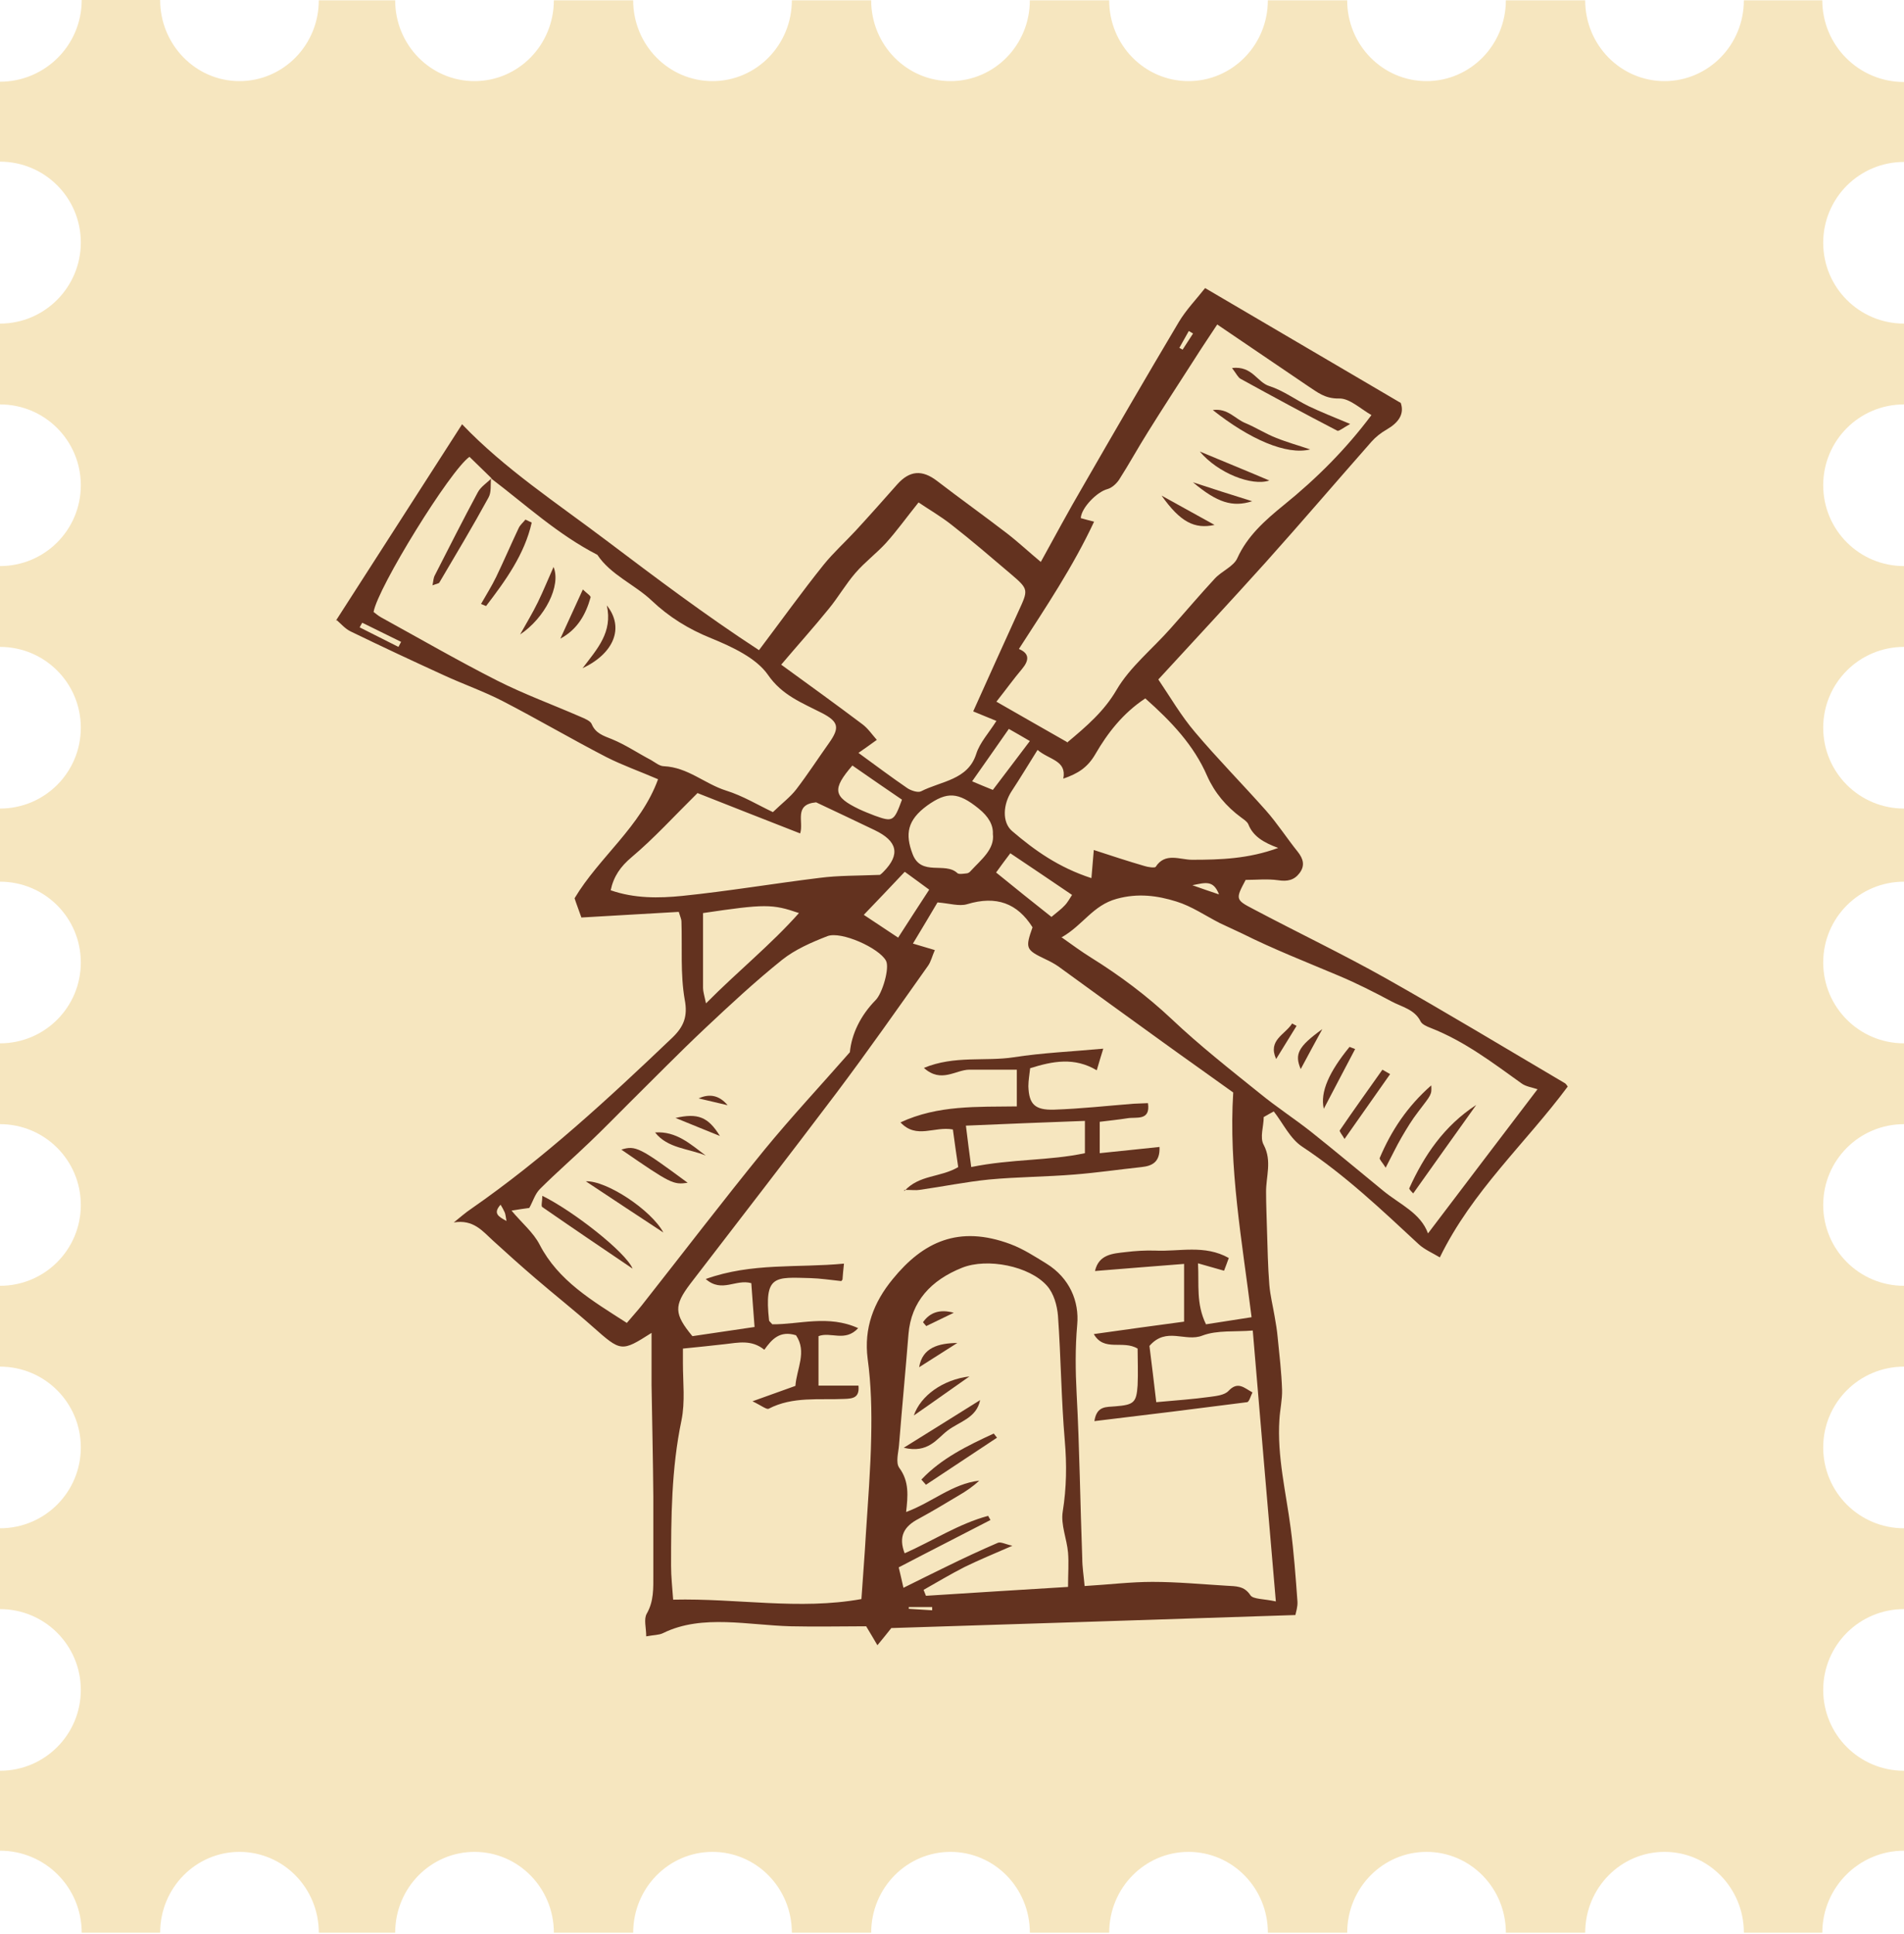 <?xml version="1.0" encoding="UTF-8"?>
<svg id="Layer_2" data-name="Layer 2" xmlns="http://www.w3.org/2000/svg" viewBox="0 0 643.2 653.3">
  <defs>
    <style>
      .cls-1 {
        fill: #f6e6bf;
      }

      .cls-2 {
        fill: #63321f;
      }
    </style>
  </defs>
  <g id="Isolation_Mode" data-name="Isolation Mode">
    <g>
      <path class="cls-1" d="M643.2,54.7v-27c-15.3,0-27.6-12.4-27.6-27.6h-26.5c0,15.1-12,27.3-26.8,27.3s-26.8-12.2-26.8-27.3h-26.8c0,15.1-12,27.3-26.8,27.3s-26.8-12.2-26.8-27.3h-26.8c0,15.1-12,27.3-26.8,27.3s-26.8-12.2-26.8-27.3h-26.8c0,15.1-12,27.3-26.8,27.3s-26.8-12.2-26.8-27.3h-26.8c0,15.1-12,27.3-26.8,27.3s-26.8-12.2-26.8-27.3h-26.8c0,15.1-12,27.3-26.8,27.3s-26.8-12.2-26.8-27.3h-25.8c0,15.1-12,27.3-26.8,27.3S54.1,15.1,54.1,0h-26.5c0,15.3-12.4,27.6-27.6,27.6v27c15.1,0,27.3,12.2,27.3,27.3S15.1,109.3,0,109.3v27.3c15.1,0,27.3,12.2,27.3,27.3s-12.2,27.3-27.3,27.3v27.3c15.1,0,27.3,12.2,27.3,27.3s-12.2,27.3-27.3,27.3v24.7c15.1,0,27.3,12.2,27.3,27.3s-12.2,27.3-27.3,27.3v27.3c15.1,0,27.3,12.2,27.3,27.3s-12.2,27.3-27.3,27.3v27.3c15.1,0,27.3,12.2,27.3,27.3s-12.2,27.3-27.3,27.3v27.3c15.1,0,27.3,12.2,27.3,27.3s-12.2,27.3-27.3,27.3v27c15.3,0,27.6,12.4,27.6,27.7h26.5c0-15.1,12-27.3,26.8-27.3s26.8,12.2,26.8,27.3h25.8c0-15.1,12-27.3,26.8-27.3s26.8,12.2,26.8,27.3h26.8c0-15.1,12-27.3,26.8-27.3s26.8,12.2,26.8,27.3h26.8c0-15.1,12-27.3,26.8-27.3s26.8,12.2,26.8,27.3h26.8c0-15.1,12-27.3,26.8-27.3s26.8,12.2,26.8,27.3h26.8c0-15.1,12-27.3,26.8-27.3s26.8,12.2,26.8,27.3h26.8c0-15.1,12-27.3,26.8-27.3s26.8,12.2,26.8,27.3h26.5c0-15.3,12.4-27.7,27.6-27.7v-27c-15.1,0-27.3-12.2-27.3-27.3s12.2-27.3,27.3-27.3v-27.3c-15.1,0-27.3-12.2-27.3-27.3s12.2-27.3,27.3-27.3v-27.3c-15.1,0-27.3-12.2-27.3-27.3s12.2-27.3,27.3-27.3v-27.3c-15.1,0-27.3-12.2-27.3-27.3s12.2-27.3,27.3-27.3v-24.7c-15.1,0-27.3-12.2-27.3-27.3s12.2-27.3,27.3-27.3v-27.3c-15.1,0-27.3-12.2-27.3-27.3s12.2-27.3,27.3-27.3v-27.3c-15.1,0-27.3-12.2-27.3-27.3s12.2-27.3,27.3-27.3Z"/>
      <g>
        <path class="cls-2" d="M113.5,209.6c14.3-22.3,28.3-44,42.6-66.3,14.3,15,32,26.6,48.8,39.3,16.7,12.6,33.4,25.2,51.5,37,7.7-10.2,14.5-19.7,21.8-28.8,3.3-4.1,7.3-7.7,10.9-11.6,4.7-5.1,9.4-10.4,14-15.6,4.2-4.7,8.4-5,13.4-1.2,7.8,6,15.8,11.7,23.6,17.7,3.9,3,7.4,6.3,11.5,9.7,4.8-8.7,9.3-17.1,14.1-25.3,10.7-18.6,21.5-37.2,32.5-55.7,2.5-4.2,6.1-7.9,8.9-11.5,22.5,13.2,44.1,25.9,66.1,38.8,1.3,3.8-.8,6.7-4.8,9-1.9,1.1-3.7,2.5-5.1,4.1-11.9,13.5-23.6,27.2-35.7,40.7-11.7,13-23.7,25.9-36.3,39.6,4,5.9,7.7,12.3,12.4,17.8,7.6,9,16,17.5,23.9,26.4,3.9,4.4,7.1,9.4,10.8,14,1.9,2.4,2.5,4.7.6,7.2-1.8,2.4-4.1,2.9-7.3,2.4-3.6-.5-7.3-.1-10.9-.1-3.4,6.4-3.5,6.7,2.5,9.8,14.9,7.9,30.2,15.2,44.8,23.4,20.4,11.5,40.4,23.6,60.6,35.5.4.3.7.8.9,1.1-14.1,19-32.3,35.3-43.2,57.7-2.5-1.5-5.3-2.7-7.2-4.5-12.5-11.6-24.8-23.3-39.3-32.9-4.1-2.7-6.4-7.8-9.6-11.9-1.1.6-2.2,1.2-3.4,1.9,0,3.2-1.4,6.9,0,9.4,2.9,5.5.7,10.8.8,16.1,0,4.1.2,8.2.3,12.4.2,6.3.3,12.5.8,18.8.3,3.6,1.2,7.1,1.8,10.7.4,2.3.8,4.6,1,6.9.6,5.9,1.3,11.9,1.5,17.8.1,3.3-.7,6.7-.9,10.1-.8,12.4,2.2,24.4,3.8,36.6,1.1,8.3,1.7,16.6,2.3,24.9.1,1.7-.5,3.5-.7,4.5-46,1.5-91.3,3-136.5,4.4-1.5,1.9-2.8,3.5-4.7,5.8-1.2-2.1-2.2-3.7-3.8-6.4-8.1,0-16.8.2-25.5,0-7.3-.2-14.6-1.2-21.8-1.4-7.3-.2-14.6.4-21.3,3.7-1.4.7-3.1.6-5.7,1.1,0-3-.9-5.8.2-7.7,2.4-4.2,2.2-8.6,2.2-13,0-8.9,0-17.8,0-26.6-.1-12.6-.4-25.1-.6-37.7,0-5.9,0-11.8,0-17.5-10.2,6.5-10.3,6.4-19.9-2.1-6.3-5.6-12.9-10.8-19.3-16.3-4.9-4.2-9.7-8.5-14.4-12.8-3.5-3.2-6.6-7.2-13.2-6.1,2-1.6,3.9-3.3,6-4.7,24.6-17.1,46.3-37.2,67.7-57.6,4-3.8,5.4-7.3,4.3-13-1.5-8.6-.8-17.6-1.1-26.4,0-.7-.4-1.5-.9-3.2-10.9.6-22,1.3-32.9,1.9-.9-2.6-1.7-4.6-2.3-6.5,8.3-13.9,22.4-24.2,28.2-40.2-6-2.6-12-4.7-17.5-7.5-11.8-6.1-23.2-12.8-35-18.9-6.4-3.3-13.3-5.7-19.8-8.7-10.5-4.8-21-9.7-31.5-14.8-1.9-.9-3.3-2.6-4.7-3.8ZM166.1,161.6c-2.5-2.4-5-4.9-7.5-7.3-6.5,4.5-31,44.2-32.4,52.4.8.6,1.6,1.3,2.5,1.8,13.1,7.2,25.9,14.6,39.3,21.4,9.1,4.6,18.7,8.1,28.1,12.2,1.4.6,3.4,1.4,3.8,2.5,1.3,3.1,3.9,3.9,6.9,5.1,4.6,1.9,8.7,4.7,13.1,7,1.4.8,2.9,2.1,4.4,2.1,8.1.4,13.7,5.9,20.9,8.2,5.8,1.8,11,5,15.9,7.3,3.1-3,5.9-5.1,7.9-7.7,3.9-5.1,7.4-10.5,11.1-15.7,3.6-5.1,3.2-7.1-2.3-10-6.8-3.5-13.6-6-18.4-13-3.9-5.6-12-9.4-19.1-12.3-7.7-3.1-14.3-7.2-20.1-12.7-5.8-5.5-13.9-8.7-18.4-15.5-13.4-6.9-24.2-16.9-35.9-25.8,0,0,.2.1.2.1ZM284.2,432.7c-3.8-.4-7.1-.9-10.4-1-12-.3-15.7-1.2-14,14.3,0,.2.3.4,1.1,1.3,9,.1,18.9-3.3,29,1.3-4.4,4.8-9.3,1.1-13.4,2.7v16.7h13.5c.4,4-1.7,4.4-4.7,4.5-8.6.4-17.5-.9-25.6,3.3-.7.4-2.4-1-5.5-2.5,5.9-2.1,10-3.6,14.5-5.2.4-5.7,4-11.5.2-17.1-5.5-1.7-8.2,1.4-10.7,4.9-4.3-3.5-8.8-2.4-13.3-1.9-4.5.5-9,1-14.2,1.5,0,1.3,0,3.1,0,4.9,0,6.5.8,13.1-.5,19.4-3.4,16.3-3.5,32.7-3.5,49.1,0,3.6.4,7.2.7,11.4,21.7-.5,42.6,3.6,63.6-.2.5-7.6,1.1-14.7,1.5-21.9.7-10.9,1.6-21.9,1.8-32.8.2-8.8,0-17.8-1.2-26.5-1.3-10.3,2-19,8.5-26.9,10.2-12.5,22.2-18.3,39.7-11.8,4.3,1.6,8.3,4.2,12.2,6.6,7.9,4.9,11.1,12.8,10.4,20.6-.7,7.9-.6,15.5-.2,23.3,1,18.5,1.2,37.1,1.9,55.6,0,3,.5,6,.8,9.4,8.4-.5,15.6-1.4,22.9-1.4,8.4,0,16.7.8,25.1,1.3,3.1.2,5.9,0,8,3.2.9,1.4,4.6,1.2,8.6,2.1-2.7-31.6-5.3-61.7-7.8-91.5-5.8.5-12-.2-17,1.7-5.8,2.3-12.2-3.1-17.9,3.5.7,5.5,1.5,12.2,2.3,19,6.6-.6,12.4-1,18.2-1.8,2.2-.3,4.9-.6,6.2-2,3.2-3.4,5.3-1,8.1.5-.6,1.2-1.1,3.2-1.8,3.3-17,2.2-34,4.3-51.6,6.4.8-5.3,4.1-4.7,7.1-5,6.3-.5,7.1-1.3,7.5-7.1.2-4.3,0-8.7,0-12.4-5-3-11.3,1.2-14.8-4.9,10.7-1.5,20.7-2.9,30.5-4.2v-19.5c-10.4.8-20.2,1.6-30.1,2.4,1.3-5.7,6.1-5.9,10.4-6.4,3.3-.4,6.6-.6,9.9-.5,8.2.4,16.7-2.1,24.9,2.5-.6,1.7-1.1,3-1.6,4.3-3.1-.9-5.6-1.6-8.8-2.5.4,7.2-.7,13.6,2.7,20.6,5-.8,9.8-1.5,15.4-2.4-3.2-25.7-7.8-50.7-6.2-75.9-7.9-5.7-15.9-11.3-23.9-17.1-11.8-8.5-23.5-17-35.2-25.5-1.3-.9-2.8-1.7-4.3-2.4-6.7-3.2-6.9-3.7-4.4-10.8-5.1-8.1-12.2-10.8-22.1-7.8-2.7.8-6-.3-10-.6-2.3,3.9-5.1,8.6-8.3,13.9,3,.9,5,1.5,7.4,2.2-.9,2-1.3,3.9-2.3,5.3-10.2,14.4-20.3,28.8-30.9,42.9-16.3,21.6-32.9,43-49.4,64.5-5.6,7.4-5.5,10.2.7,17.7,6.7-1,13.5-2,21-3.1-.4-5.5-.8-10.3-1.1-14.8-5.3-1.5-9.9,3.4-15.4-1.4,15.6-5.6,31.1-3.7,46.7-5.2-.2,2.2-.4,3.6-.5,5.4ZM358.5,316.5c3.8,2.7,6.8,4.9,10,6.9,9.8,6.1,18.9,12.9,27.3,20.8,9.4,8.9,19.7,17,29.9,25.2,5.5,4.5,11.5,8.4,17.1,12.8,8.3,6.6,16.4,13.4,24.6,20.1,5.5,4.5,12.5,7.4,15,14.3,12.6-16.6,24.8-32.7,37-48.7-1.8-.6-3.9-.9-5.3-1.9-9.8-7-19.3-14.3-30.8-18.8-1.3-.5-2.9-1.2-3.4-2.2-2-4.1-6.4-4.9-9.9-6.8-5.8-3.1-11.7-6.1-17.9-8.7-10.9-4.6-21.9-8.9-32.5-14.2-2.5-1.2-5-2.3-7.5-3.5-4.9-2.5-9.5-5.7-14.7-7.3-6.4-2-13-2.9-20.2-.9-8,2.2-11.3,8.8-18.4,12.9ZM360.5,250.8c6.7-5.6,12.5-10.6,16.7-17.8,4.5-7.7,12.1-13.8,18.2-20.7,5-5.6,9.9-11.4,15-16.9,2.3-2.5,6.4-4.1,7.6-6.9,3.4-7.5,9.4-12.8,15.8-18,11-8.9,20.9-18.8,29.5-30.3-3.7-2.1-7.4-5.7-10.9-5.6-4.8.1-7.3-2.1-10.4-4.1-10.4-7-20.7-14.1-30.8-20.9-2.9,4.4-5.4,8.1-7.8,11.9-5.2,8.1-10.5,16.2-15.6,24.4-3.4,5.4-6.4,10.9-9.8,16.2-.9,1.3-2.4,2.7-3.9,3.1-3.5.9-8.8,6.3-9,9.8,1.3.4,2.6.7,4.5,1.2-7.1,15.2-16.3,28.9-25.4,43,3.6,1.5,3.5,3.8,1.1,6.7-2.8,3.3-5.3,6.8-8.7,11.1,8.3,4.8,15.8,9,23.8,13.6ZM211.7,446.9c2-2.4,3.6-4.1,5.1-6,13.8-17.5,27.3-35.2,41.4-52.5,9.1-11.1,19-21.7,28.9-33,.6-6.2,3.6-12.4,8.7-17.6,2.3-2.3,4.8-10.9,3.5-13.3-2.3-4.3-15.2-10.1-19.8-8.3-5.4,2.1-10.9,4.5-15.3,8-9.1,7.3-17.7,15.3-26.2,23.3-8.7,8.2-17,16.7-25.4,25-4.4,4.4-8.7,8.8-13.2,13.1-5.6,5.4-11.5,10.5-17,16-1.7,1.7-2.4,4.3-3.6,6.4-1.6.2-3.5.5-6,.9,3.5,4.2,7.4,7.4,9.5,11.5,6.3,12.2,17.7,18.9,29.4,26.4ZM305.5,524.7c9.7-4.3,18.3-10,28.3-12.7.3.5.5.9.8,1.4-10.2,5.3-20.5,10.5-31,16,.5,2.2,1,4.1,1.6,6.9,5.3-2.6,10-5,14.6-7.2,5.7-2.8,11.5-5.5,17.3-8,1-.4,2.6.5,4.9,1-6.2,2.7-11.3,4.8-16.2,7.2-4.7,2.4-9.2,5.1-13.8,7.7.3.7.5,1.3.8,2,15.8-1,31.5-2,48-3,0-4.4.3-8,0-11.6-.4-4.6-2.5-9.4-1.8-13.8,1.3-8.1,1.4-15.9.7-24-1.2-14-1.3-28.2-2.3-42.2-.3-3.5-1.4-7.5-3.7-10.1-5.9-6.7-20.2-9.5-28.7-6.1-10.5,4.2-17.2,11.4-18.1,22.4-1,12.5-2.2,25-3.2,37.5-.2,2.6-1.2,5.9.1,7.7,3.4,4.6,2.9,9.5,2.3,14.9,8.9-3.3,15.5-9.5,24.7-10.6-2.1,2-4.5,3.6-6.9,5-4.5,2.7-9,5.4-13.6,7.9-4.8,2.5-7,5.9-4.6,11.9ZM328.8,240.2c5.2-11.6,10.2-22.6,15.2-33.6,3.4-7.4,3.6-7.5-2.5-12.7-6.6-5.6-13.2-11.3-20-16.6-3.8-3-8-5.4-11.2-7.6-4.1,5.1-7.3,9.6-11,13.7-3.2,3.5-7.2,6.5-10.3,10.1-3.3,3.8-5.8,8.2-9,12.1-5.1,6.3-10.6,12.4-16.1,18.9,9.5,6.9,18.5,13.4,27.4,20.1,1.9,1.4,3.3,3.5,4.9,5.3-2.6,1.9-4.2,3-6.2,4.4,5.9,4.3,11.1,8.2,16.5,11.9,1.2.8,3.5,1.6,4.6,1.1,6.8-3.5,15.9-3.8,18.7-12.7,1.2-3.8,4.3-7.1,6.8-11.1-2.7-1.1-4.9-2-7.8-3.2ZM369.5,287.1c6.1,2,11.6,3.8,17.1,5.4,1.2.4,3.5.7,3.8.3,3.2-5,8.2-2.4,12.3-2.4,9.5,0,19-.3,29.1-4-4.9-1.8-8.5-3.9-10.1-8-.4-.9-1.5-1.6-2.3-2.2-5.2-3.8-9.1-8.5-11.6-14.1-4.5-10.4-12.1-18.4-20.9-26.2-7.6,5-12.8,11.8-16.8,18.7-2.7,4.7-6,6.7-10.9,8.4,1.2-6.2-4.7-6.3-8.7-9.7-3.2,5.1-5.9,9.6-8.8,14-2.8,4.3-3.3,10.4.2,13.4,7.6,6.5,15.7,12.3,26.8,15.9.3-3.5.5-6.1.8-9.5ZM235.7,267.8c-8.1,8-14.7,15.3-22.3,21.7-3.8,3.2-6.1,6.5-7.1,11.2,8,2.8,16.3,2.7,24.2,1.9,15.6-1.6,31-4.2,46.5-6.1,6.2-.8,12.6-.7,20.2-1-.4.3.6-.3,1.3-1.1,5.7-5.8,4.7-10.3-3-14-6.7-3.2-13.4-6.4-19.8-9.4-7.7.7-4.1,6.6-5.4,10.5-12-4.7-23.5-9.2-34.6-13.6ZM335.4,281.8q.3-4.6-4.8-8.7c-6.9-5.6-10.7-5.8-17.4-1-6.7,4.9-7.5,9.6-4.9,16.4,2.9,7.6,11,2.5,15.1,6.4.5.5,2.1.2,3.1.1.5,0,1.1-.4,1.4-.8,3.6-3.9,8.2-7.4,7.5-12.6ZM237.5,308.3c0,8.4,0,16.9,0,25.4,0,1.2.4,2.4,1,5.2,10.9-11,21.9-19.8,31.4-30.5-9-3.1-11.5-3.1-32.4,0ZM305.6,294.5c-4.7,5-9,9.5-13.8,14.5,4.2,2.8,7.5,5,11.6,7.7,3.7-5.8,7-10.8,10.5-16.2-2.9-2.1-5.4-4-8.2-6ZM362.2,302.3c-6.9-4.7-13.6-9.2-20.9-14.1-1.8,2.4-3.1,4.1-4.8,6.5,6.5,5.3,12.5,10.1,18.7,15,2-1.7,3.3-2.6,4.4-3.8,1.1-1.1,1.8-2.5,2.6-3.7ZM288,258.5c-7,8.1-6.5,10.6,2.2,14.8,1.7.8,3.5,1.5,5.3,2.2,6.1,2.2,6.5,2,9.2-5.4-5.3-3.6-10.8-7.4-16.7-11.5ZM347.9,250.3c-2.5-1.5-4.5-2.6-7.1-4.1-4.3,6.2-8.2,11.7-12.4,17.7,2.6,1.1,4.5,1.9,7,2.9,4.2-5.5,8.1-10.7,12.5-16.5ZM122.4,210.3c-.3.5-.6,1-.9,1.6,4.4,2.2,8.7,4.4,13.1,6.6.3-.6.6-1.1.9-1.7-4.4-2.2-8.8-4.3-13.2-6.5ZM314.9,543.8c0-.3,0-.7,0-1h-7.9c0,.2,0,.4,0,.6,2.6.2,5.2.3,7.9.5ZM411.8,302.1c-1.9-4.9-4.5-4-9-3.1,3.7,1.3,5.7,2,9,3.1ZM403.1,112.7c-.5-.3-1-.6-1.5-.9-1.1,1.9-2.1,3.8-3.2,5.7.4.2.8.4,1.1.6,1.2-1.8,2.3-3.6,3.5-5.4ZM169.1,406.9c-2.6,2.9-.8,4,2,5.5-.3-1.5-.3-2.2-.6-2.9-.4-.9-.9-1.8-1.4-2.6ZM224.5,471.9s0,0,0-.1c0,1,0,1.9,0,2.9v-2.7Z"/>
        <path class="cls-2" d="M305.5,402.3c5.1-5.6,12.1-4.5,18.2-8.1-.6-3.9-1.2-8.4-1.8-12.7-6.2-1.2-12.3,3.4-17.7-2.4,12.7-5.9,25.9-5.2,39.3-5.4v-12.4c-5.5,0-10.8,0-16,0-4.7,0-9.5,4.7-15.4-.6,10.4-4.3,20.7-2.1,30.4-3.6,9.6-1.5,19.4-1.9,30.2-2.9-.9,3-1.5,4.8-2.2,7.3-7.6-4.5-14.8-3.1-22.5-.7-.2,2-.6,4.1-.6,6.1.2,6,2.1,8.1,8.7,7.9,9-.3,17.9-1.3,26.8-2,1.6-.1,3.2-.1,4.9-.2.9,6.1-3.9,4.6-6.9,5.1-3.1.5-6.3.8-9.4,1.2v10.6c7-.7,13.4-1.4,20.2-2.1.2,5-2.3,6.4-6.1,6.8-7.5.8-15,1.9-22.5,2.5-9.7.8-19.4.8-29,1.7-7.9.8-15.7,2.4-23.5,3.5-1.2.2-2.5,0-5.1,0ZM328,394.2c13.7-2.8,26.4-2.1,38.5-4.7v-10.9c-13.6.5-26.4,1-40.2,1.6.6,4.9,1.1,8.9,1.8,14Z"/>
        <path class="cls-2" d="M165.9,161.4c-.3,2.3.2,4.8-.9,6.7-5.3,9.7-11,19.2-16.6,28.7-.2.3-1,.4-2.3.9.3-1.4.3-2.5.8-3.4,4.8-9.4,9.5-18.7,14.5-28,1-1.9,3.1-3.2,4.7-4.8,0,0-.2-.1-.2-.1Z"/>
        <path class="cls-2" d="M179.6,176.6c-2.4,10.6-8.8,19.5-15.4,28.1-.6-.2-1.1-.5-1.7-.7,1.7-3,3.6-6,5.1-9.1,2.6-5.4,5-11,7.6-16.5.5-1.1,1.5-1.9,2.3-2.9.7.3,1.4.7,2.1,1Z"/>
        <path class="cls-2" d="M187,191.5c2.6,6.3-2.9,17.2-11.3,22.8,2-3.6,4.2-7.2,6-10.9,1.9-3.9,3.5-7.9,5.3-11.9Z"/>
        <path class="cls-2" d="M196.8,225.7c5-6.6,10.2-12.1,8.2-21.2,6,7.5,2.4,16.2-8.2,21.2Z"/>
        <path class="cls-2" d="M189.3,215.7c2.4-5.3,4.9-10.7,7.6-16.6,1.3,1.3,2.8,2.2,2.6,2.7-1.6,5.7-4.4,10.8-10.2,13.9Z"/>
        <path class="cls-2" d="M498.7,373.2c-7,9.8-14,19.6-21.3,29.9-.4-.5-1.5-1.4-1.3-1.8,5-11,11.7-21,22.6-28.1Z"/>
        <path class="cls-2" d="M468.1,394.4c-1.1-1.8-2.2-2.8-2-3.3,3.9-9.2,9.3-17.4,17.4-24.5.2,3.2,0,3.1-4.4,8.9-2.1,2.7-3.9,5.7-5.6,8.6-1.8,3.1-3.3,6.3-5.4,10.3Z"/>
        <path class="cls-2" d="M469.6,362.8c-5,7.1-10,14.2-15.4,21.9-.7-1.3-1.8-2.5-1.6-2.9,4.7-6.9,9.6-13.7,14.4-20.5l2.6,1.5Z"/>
        <path class="cls-2" d="M457.8,354.3c-3.4,6.5-6.8,12.9-10.6,20.2-1.3-5.6,1.8-12.5,8.7-20.9.6.2,1.2.5,1.8.7Z"/>
        <path class="cls-2" d="M446.7,347.6c-2.4,4.4-4.8,8.8-7.3,13.5-2.1-5-1-7.5,7.3-13.5Z"/>
        <path class="cls-2" d="M431.1,357.7c-2.9-6.4,3-8.2,5.4-12,.5.3,1,.5,1.5.8-2.3,3.7-4.6,7.5-6.9,11.2Z"/>
        <path class="cls-2" d="M416.2,124.3c6.9-.8,8.4,4.8,12.6,6.1,4.7,1.5,8.8,4.6,13.3,6.8,4.2,2,8.5,3.7,14,6-2.3,1.3-3.8,2.5-4.3,2.3-11-5.7-21.9-11.6-32.8-17.6-.8-.5-1.3-1.6-2.8-3.6Z"/>
        <path class="cls-2" d="M442.6,151.8c-8,2-20.4-3.4-32.9-13.3,5.1-.7,7.5,3,11,4.4,3.6,1.5,6.8,3.6,10.4,5,3.7,1.5,7.7,2.6,11.5,3.9Z"/>
        <path class="cls-2" d="M405.3,152.5c7.6,3.2,15.3,6.3,23.5,9.8-5.9,2-17.4-2.5-23.5-9.8Z"/>
        <path class="cls-2" d="M423,169.3c-6.6,2.1-11.8.5-20-6.4,6.4,2.1,12.9,4.2,20,6.4Z"/>
        <path class="cls-2" d="M410.3,177.3c-6.8,1.5-11.6-1-17.9-9.9,6.7,3.7,12.1,6.7,17.9,9.9Z"/>
        <path class="cls-2" d="M183.2,403.9c10.2,5,28.1,18.9,30.5,24.6-10.2-6.9-20.4-13.8-30.5-20.8-.5-.3,0-1.9,0-3.7Z"/>
        <path class="cls-2" d="M224.1,416.3c-8.4-5.5-16.7-11-26.2-17.3,7-.3,22.1,9.7,26.2,17.3Z"/>
        <path class="cls-2" d="M209.9,388.3c4.8-1.5,6.3-.7,22.4,11.2-4.9.7-5.7.3-22.4-11.2Z"/>
        <path class="cls-2" d="M238.4,390.3c-5.8-2.4-12.9-2.4-17.1-7.8,7.2-.5,12,4,17.1,7.8Z"/>
        <path class="cls-2" d="M228.2,377.6c7.5-1.7,11-.4,15,6.1-4.6-1.9-9.2-3.7-15-6.1Z"/>
        <path class="cls-2" d="M236,371q5.7-2.6,9.8,2.3c-3.5-.8-6.3-1.5-9.8-2.3Z"/>
        <path class="cls-2" d="M305.3,489c9.6-6,17.7-11,25.8-16.1-1.2,6.1-7.1,7.3-11,10.3-3.6,2.7-6.5,7.8-14.8,5.8Z"/>
        <path class="cls-2" d="M311.3,499.7c6.7-7.1,15.5-11.4,24.4-15.5.4.5.7.9,1.1,1.4-8,5.3-16,10.6-24,15.9-.5-.6-1-1.1-1.5-1.7Z"/>
        <path class="cls-2" d="M327.5,464.9c-5.9,4.1-11.7,8.3-18.8,13.2,2.3-6.7,9.8-12.1,18.8-13.2Z"/>
        <path class="cls-2" d="M310.5,461.8c1.1-6.7,6.6-8.1,12.9-8.2-4.3,2.7-8.6,5.5-12.9,8.2Z"/>
        <path class="cls-2" d="M311.8,446.6c2.3-3.3,5.7-4.5,10.4-3.2-3.1,1.5-6.2,3-9.3,4.5-.4-.4-.7-.9-1.1-1.3Z"/>
      </g>
    </g>
  </g>
</svg>
